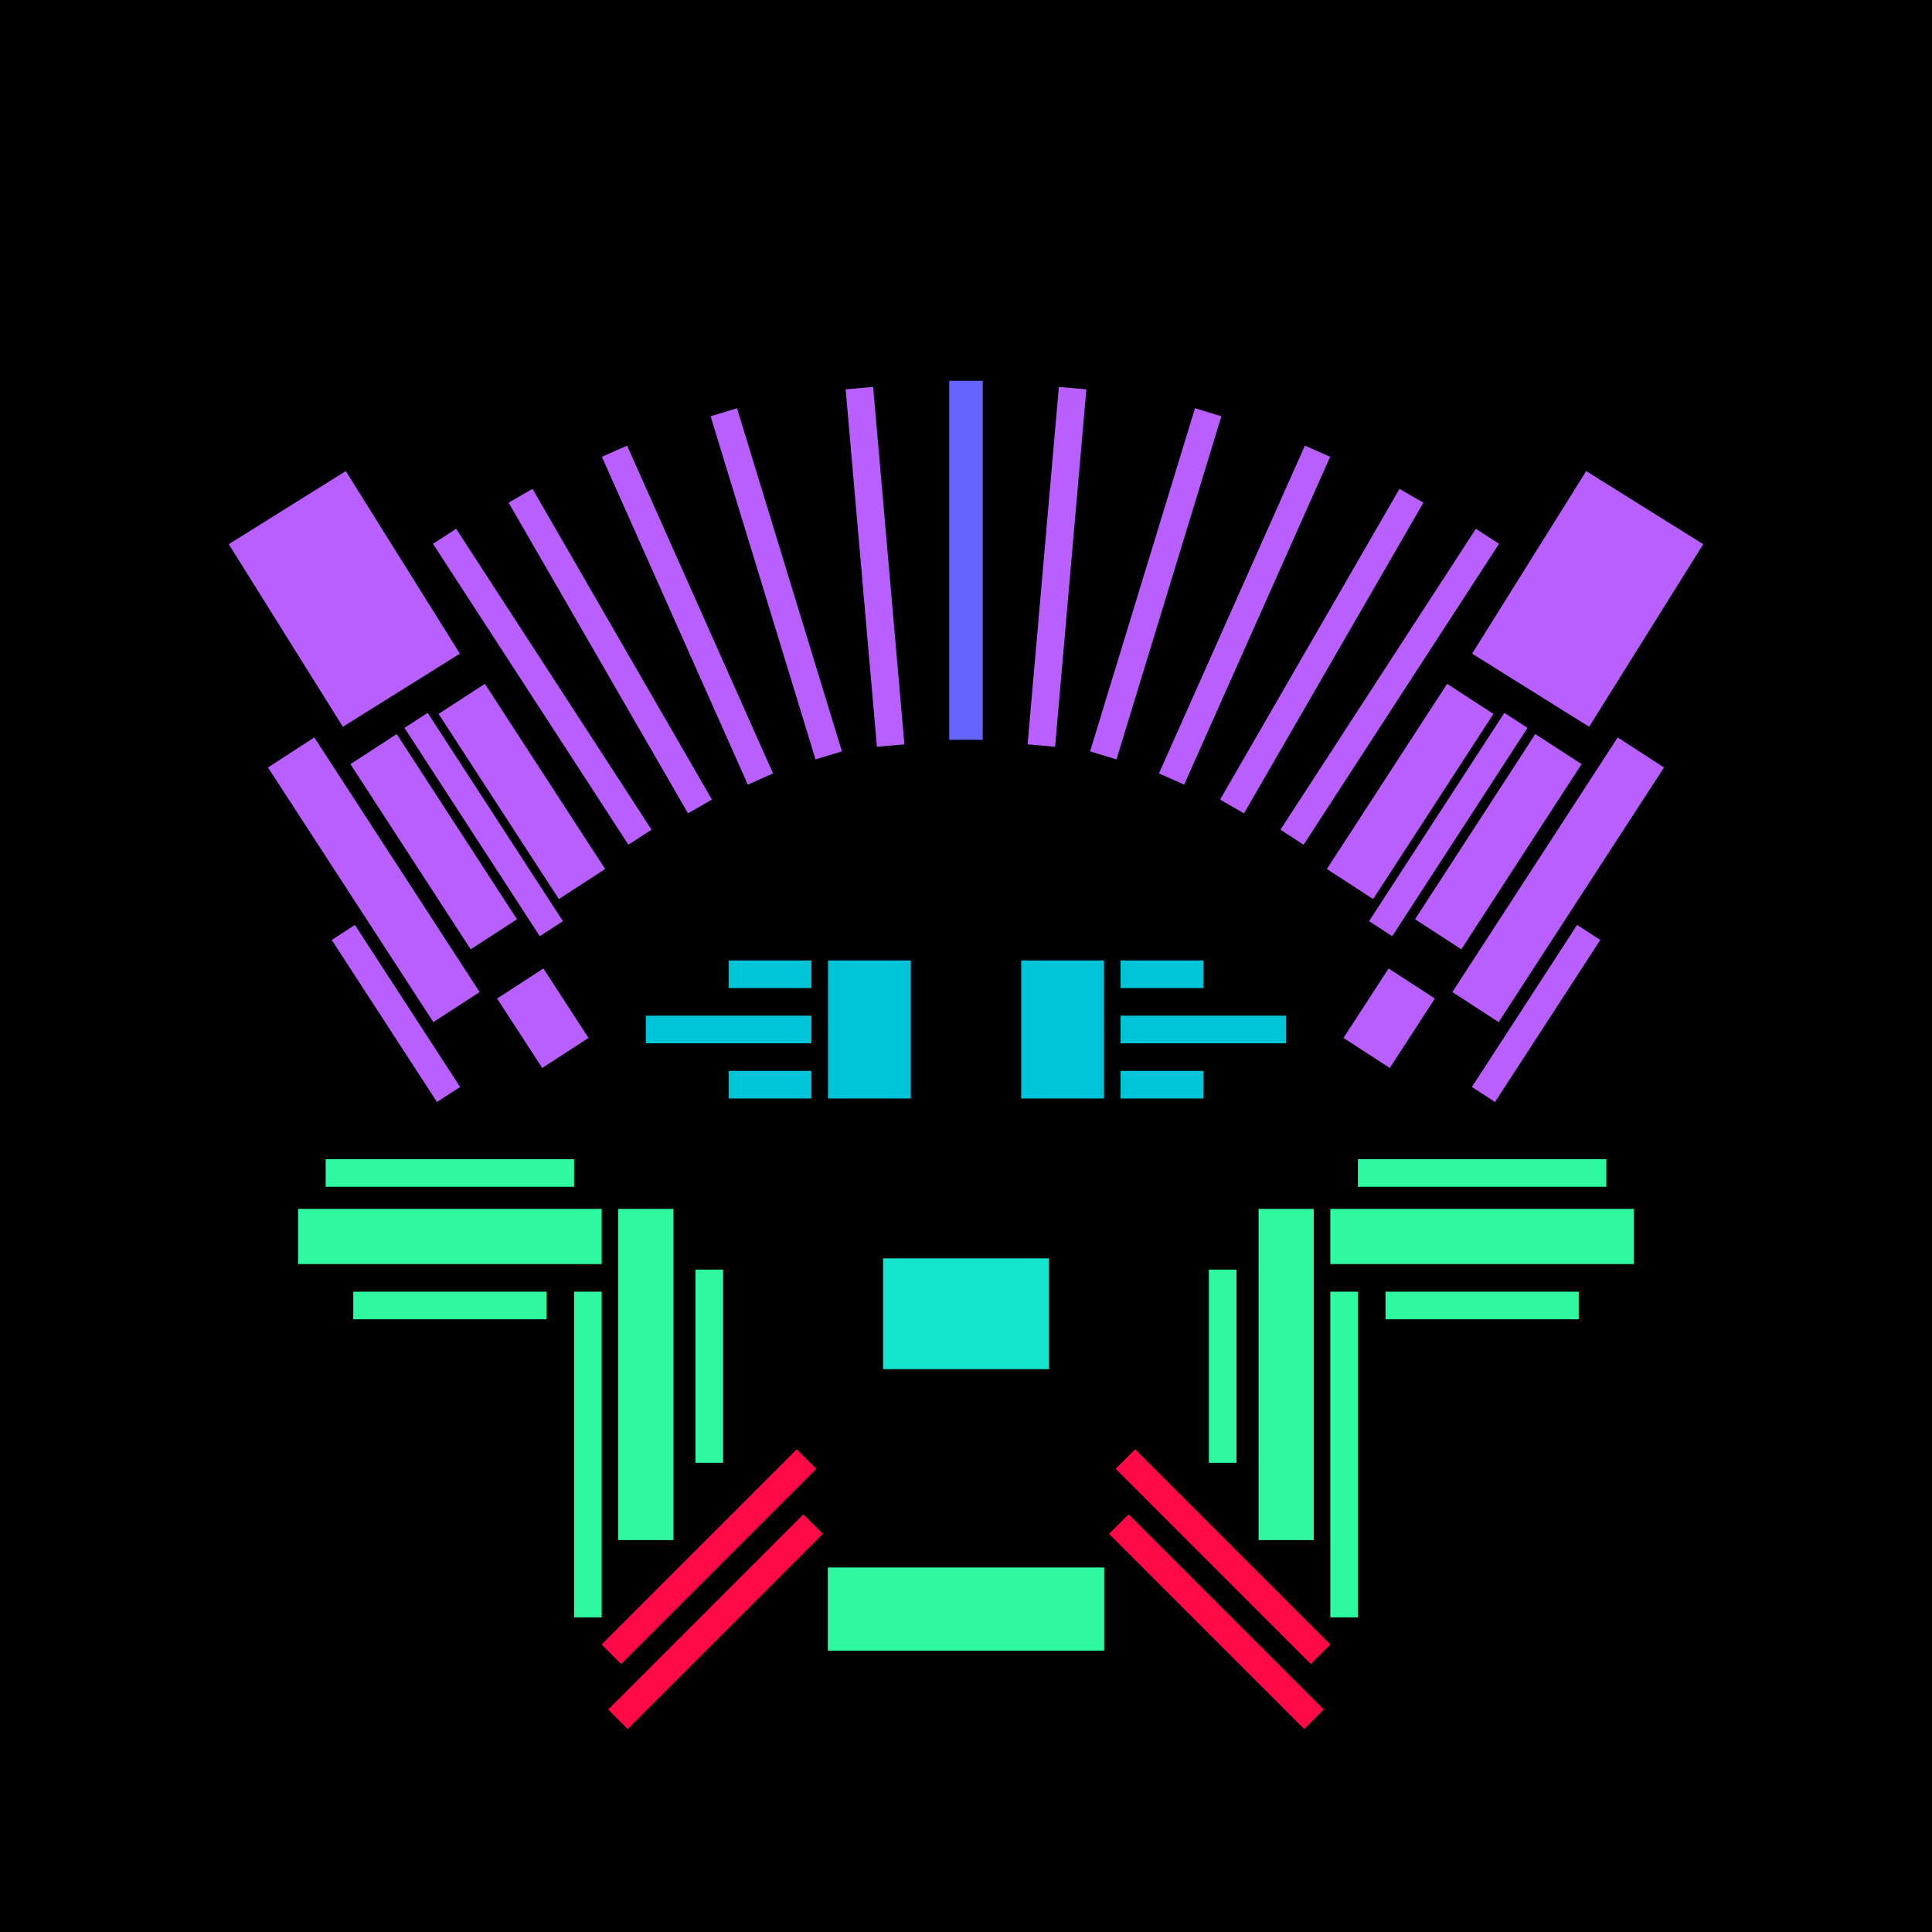 <svg xmlns='http://www.w3.org/2000/svg' preserveAspectRatio='xMinYMin meet' viewBox='0 0 350 350'> <filter id='neon' y='-2' x='-1' width='350' height='350'><feDropShadow flood-color='#3f285e' dx='0' dy='5' flood-opacity='1' stdDeviation='2' result='shadow'/><feOffset in='StrokePaint' dx='0' dy='2' result='offStrPnt'/><feFlood flood-color='#E0F2F3' flood-opacity='0.2' result='flood1' /><feOffset in='SourceGraphic' dx='0' dy='-1' result='offFlood'/><feOffset in='SourceGraphic' dx='0' dy='3' result='offShadow'/><feComposite in='flood1' in2='offFlood' operator='in'  result='cmpFlood' /><feComposite in='shadow' in2='offShadow' operator='in'  result='cmpSha' /><feGaussianBlur in='offStrPnt' stdDeviation='3.5' result='bStrokeP'/><feGaussianBlur in='cmpFlood' stdDeviation='0.8' result='bFlood'/><feGaussianBlur in='cmpSha' stdDeviation='0.4' result='bShadow'/><feMerge><feMergeNode in='bStrokeP'/><feMergeNode in='SourceGraphic'/><feMergeNode in='bFlood'/><feMergeNode in='bshadow'/></feMerge></filter><rect width='100%'  height='100%' fill='#000000'/> <g filter='url(#neon)' ><rect x='150' y= '280' width='50 ' height=  '15 '  fill= '#2ef9a0' /><rect x='54 ' y= '215' width='55 ' height=  '10 '  fill= '#2ef9a0' /><rect x='59 ' y= '206' width='45 ' height=  '5  '  fill= '#2ef9a0' /><rect x='64 ' y= '230' width='35 ' height=  '5  '  fill= '#2ef9a0' /><rect x='112' y= '215' width='10 ' height=  '60 '  fill= '#2ef9a0' /><rect x='126' y= '226' width='5  ' height=  '35 '  fill= '#2ef9a0' /><rect x='104' y= '230' width='5  ' height=  '59 '  fill= '#2ef9a0' /><rect x='104' y= '275' width='50 ' height=  '5  '  fill= '#FF0A47' transform = '  translate( -159   , 173 ) rotate ( -45)'  /><rect x='105' y= '287' width='50 ' height=  '5  '  fill= '#FF0A47' transform = '  translate( -167   , 177 ) rotate ( -45)'  /><rect x='150' y= '280' width='50 ' height=  '15 '  fill= '#2ef9a0' transform= 'scale(-1,1) translate(-350,0)'/><rect x='54 ' y= '215' width='55 ' height=  '10 '  fill= '#2ef9a0' transform= 'scale(-1,1) translate(-350,0)'/><rect x='59 ' y= '206' width='45 ' height=  '5  '  fill= '#2ef9a0' transform= 'scale(-1,1) translate(-350,0)'/><rect x='64 ' y= '230' width='35 ' height=  '5  '  fill= '#2ef9a0' transform= 'scale(-1,1) translate(-350,0)'/><rect x='112' y= '215' width='10 ' height=  '60 '  fill= '#2ef9a0' transform= 'scale(-1,1) translate(-350,0)'/><rect x='126' y= '226' width='5  ' height=  '35 '  fill= '#2ef9a0' transform= 'scale(-1,1) translate(-350,0)'/><rect x='104' y= '230' width='5  ' height=  '59 '  fill= '#2ef9a0' transform= 'scale(-1,1) translate(-350,0)'/><rect x='104' y= '275' width='50 ' height=  '5  '  fill= '#FF0A47' transform = ' scale(-1,1)  translate(-350,0) translate( -159   , 173 ) rotate ( -45)'  /><rect x='105' y= '287' width='50 ' height=  '5  '  fill= '#FF0A47' transform = ' scale(-1,1)  translate(-350,0) translate( -167   , 177 ) rotate ( -45)'  /><rect x='172' y= '65 ' width='6  ' height=  '65 '  fill= '#6564fe' /><rect x='156' y= '66 ' width='5  ' height=  '65 '  fill= '#b95fff' transform = '  translate( 325 , 183 ) rotate ( 175)'  /><rect x='137' y= '70 ' width='5  ' height=  '65 '  fill= '#b95fff' transform = '  translate( 304 , 159 ) rotate ( 163)'  /><rect x='122' y= '75 ' width='5  ' height=  '65 '  fill= '#b95fff' transform = '  translate( 282 , 155 ) rotate ( 156)'  /><rect x='108' y= '81 ' width='5  ' height=  '65 '  fill= '#b95fff' transform = '  translate( 263 , 157 ) rotate ( 150)'  /><rect x='85 ' y= '123' width='5  ' height=  '45 '  fill= '#b95fff' transform = '  translate( -65 , 71  ) rotate ( -33)'  /><rect x='89 ' y= '119' width='10 ' height=  '40 '  fill= '#b95fff' transform = '  translate( -60 , 74  ) rotate ( -33)'  /><rect x='94 ' y= '173' width='10 ' height=  '15 '  fill= '#b95fff' transform = '  translate( -83 , 83  ) rotate ( -33)'  /><rect x='73 ' y= '129' width='10 ' height=  '40 '  fill= '#b95fff' transform = '  translate( -68 , 66  ) rotate ( -33)'  /><rect x='69 ' y= '162' width='5  ' height=  '35 '  fill= '#b95fff' transform = '  translate( -86 , 68  ) rotate ( -33)'  /><rect x='63 ' y= '128' width='10 ' height=  '55 '  fill= '#b95fff' transform = '  translate( -74 , 62  ) rotate ( -33)'  /><rect x='96 ' y= '88 ' width='5  ' height=  '65 '  fill= '#b95fff' transform = '  translate( -50 , 73  ) rotate ( -33)'  /><rect x='50 ' y= '85 ' width='25 ' height=  '39 '  fill= '#b95fff' transform = '  translate( -46 , 49  ) rotate ( -32)'  /><rect x='172' y= '65 ' width='6  ' height=  '65 '  fill= '#6564fe' transform= 'scale(-1,1) translate(-350,0)'/><rect x='156' y= '66 ' width='5  ' height=  '65 '  fill= '#b95fff' transform = ' scale(-1,1)  translate(-350,0) translate( 325 , 183 ) rotate ( 175)'  /><rect x='137' y= '70 ' width='5  ' height=  '65 '  fill= '#b95fff' transform = ' scale(-1,1)  translate(-350,0) translate( 304 , 159 ) rotate ( 163)'  /><rect x='122' y= '75 ' width='5  ' height=  '65 '  fill= '#b95fff' transform = ' scale(-1,1)  translate(-350,0) translate( 282 , 155 ) rotate ( 156)'  /><rect x='108' y= '81 ' width='5  ' height=  '65 '  fill= '#b95fff' transform = ' scale(-1,1)  translate(-350,0) translate( 263 , 157 ) rotate ( 150)'  /><rect x='85 ' y= '123' width='5  ' height=  '45 '  fill= '#b95fff' transform = ' scale(-1,1)  translate(-350,0) translate( -65 , 71  ) rotate ( -33)'  /><rect x='89 ' y= '119' width='10 ' height=  '40 '  fill= '#b95fff' transform = ' scale(-1,1)  translate(-350,0) translate( -60 , 74  ) rotate ( -33)'  /><rect x='94 ' y= '173' width='10 ' height=  '15 '  fill= '#b95fff' transform = ' scale(-1,1)  translate(-350,0) translate( -83 , 83  ) rotate ( -33)'  /><rect x='73 ' y= '129' width='10 ' height=  '40 '  fill= '#b95fff' transform = ' scale(-1,1)  translate(-350,0) translate( -68 , 66  ) rotate ( -33)'  /><rect x='69 ' y= '162' width='5  ' height=  '35 '  fill= '#b95fff' transform = ' scale(-1,1)  translate(-350,0) translate( -86 , 68  ) rotate ( -33)'  /><rect x='63 ' y= '128' width='10 ' height=  '55 '  fill= '#b95fff' transform = ' scale(-1,1)  translate(-350,0) translate( -74 , 62  ) rotate ( -33)'  /><rect x='96 ' y= '88 ' width='5  ' height=  '65 '  fill= '#b95fff' transform = ' scale(-1,1)  translate(-350,0) translate( -50 , 73  ) rotate ( -33)'  /><rect x='50 ' y= '85 ' width='25 ' height=  '39 '  fill= '#b95fff' transform = ' scale(-1,1)  translate(-350,0) translate( -46 , 49  ) rotate ( -32)'  /><rect x='160' y= '224' width='30 ' height=  '20 '  fill= '#14e5cf' /><rect x='160' y= '224' width='30 ' height=  '20 '  fill= '#14e5cf' transform= 'scale(-1,1) translate(-350,0)'/></g><g fill-opacity='0.85'><rect x='117' y= '180' width='30 ' height=  '5  '  fill= '#00E7FF' filter='url(#neon)'  /><rect x='150' y= '170' width='15 ' height=  '25 '  fill= '#00E7FF' filter='url(#neon)'  /><rect x='132' y= '170' width='15 ' height=  '5  '  fill= '#00E7FF' filter='url(#neon)'  /><rect x='132' y= '190' width='15 ' height=  '5  '  fill= '#00E7FF' filter='url(#neon)'  /><rect x='117' y= '180' width='30 ' height=  '5  '  fill= '#00E7FF' filter='url(#neon)'  transform= 'scale(-1,1) translate(-350,0)'/><rect x='150' y= '170' width='15 ' height=  '25 '  fill= '#00E7FF' filter='url(#neon)'  transform= 'scale(-1,1) translate(-350,0)'/><rect x='132' y= '170' width='15 ' height=  '5  '  fill= '#00E7FF' filter='url(#neon)'  transform= 'scale(-1,1) translate(-350,0)'/><rect x='132' y= '190' width='15 ' height=  '5  '  fill= '#00E7FF' filter='url(#neon)'  transform= 'scale(-1,1) translate(-350,0)'/></g></svg>